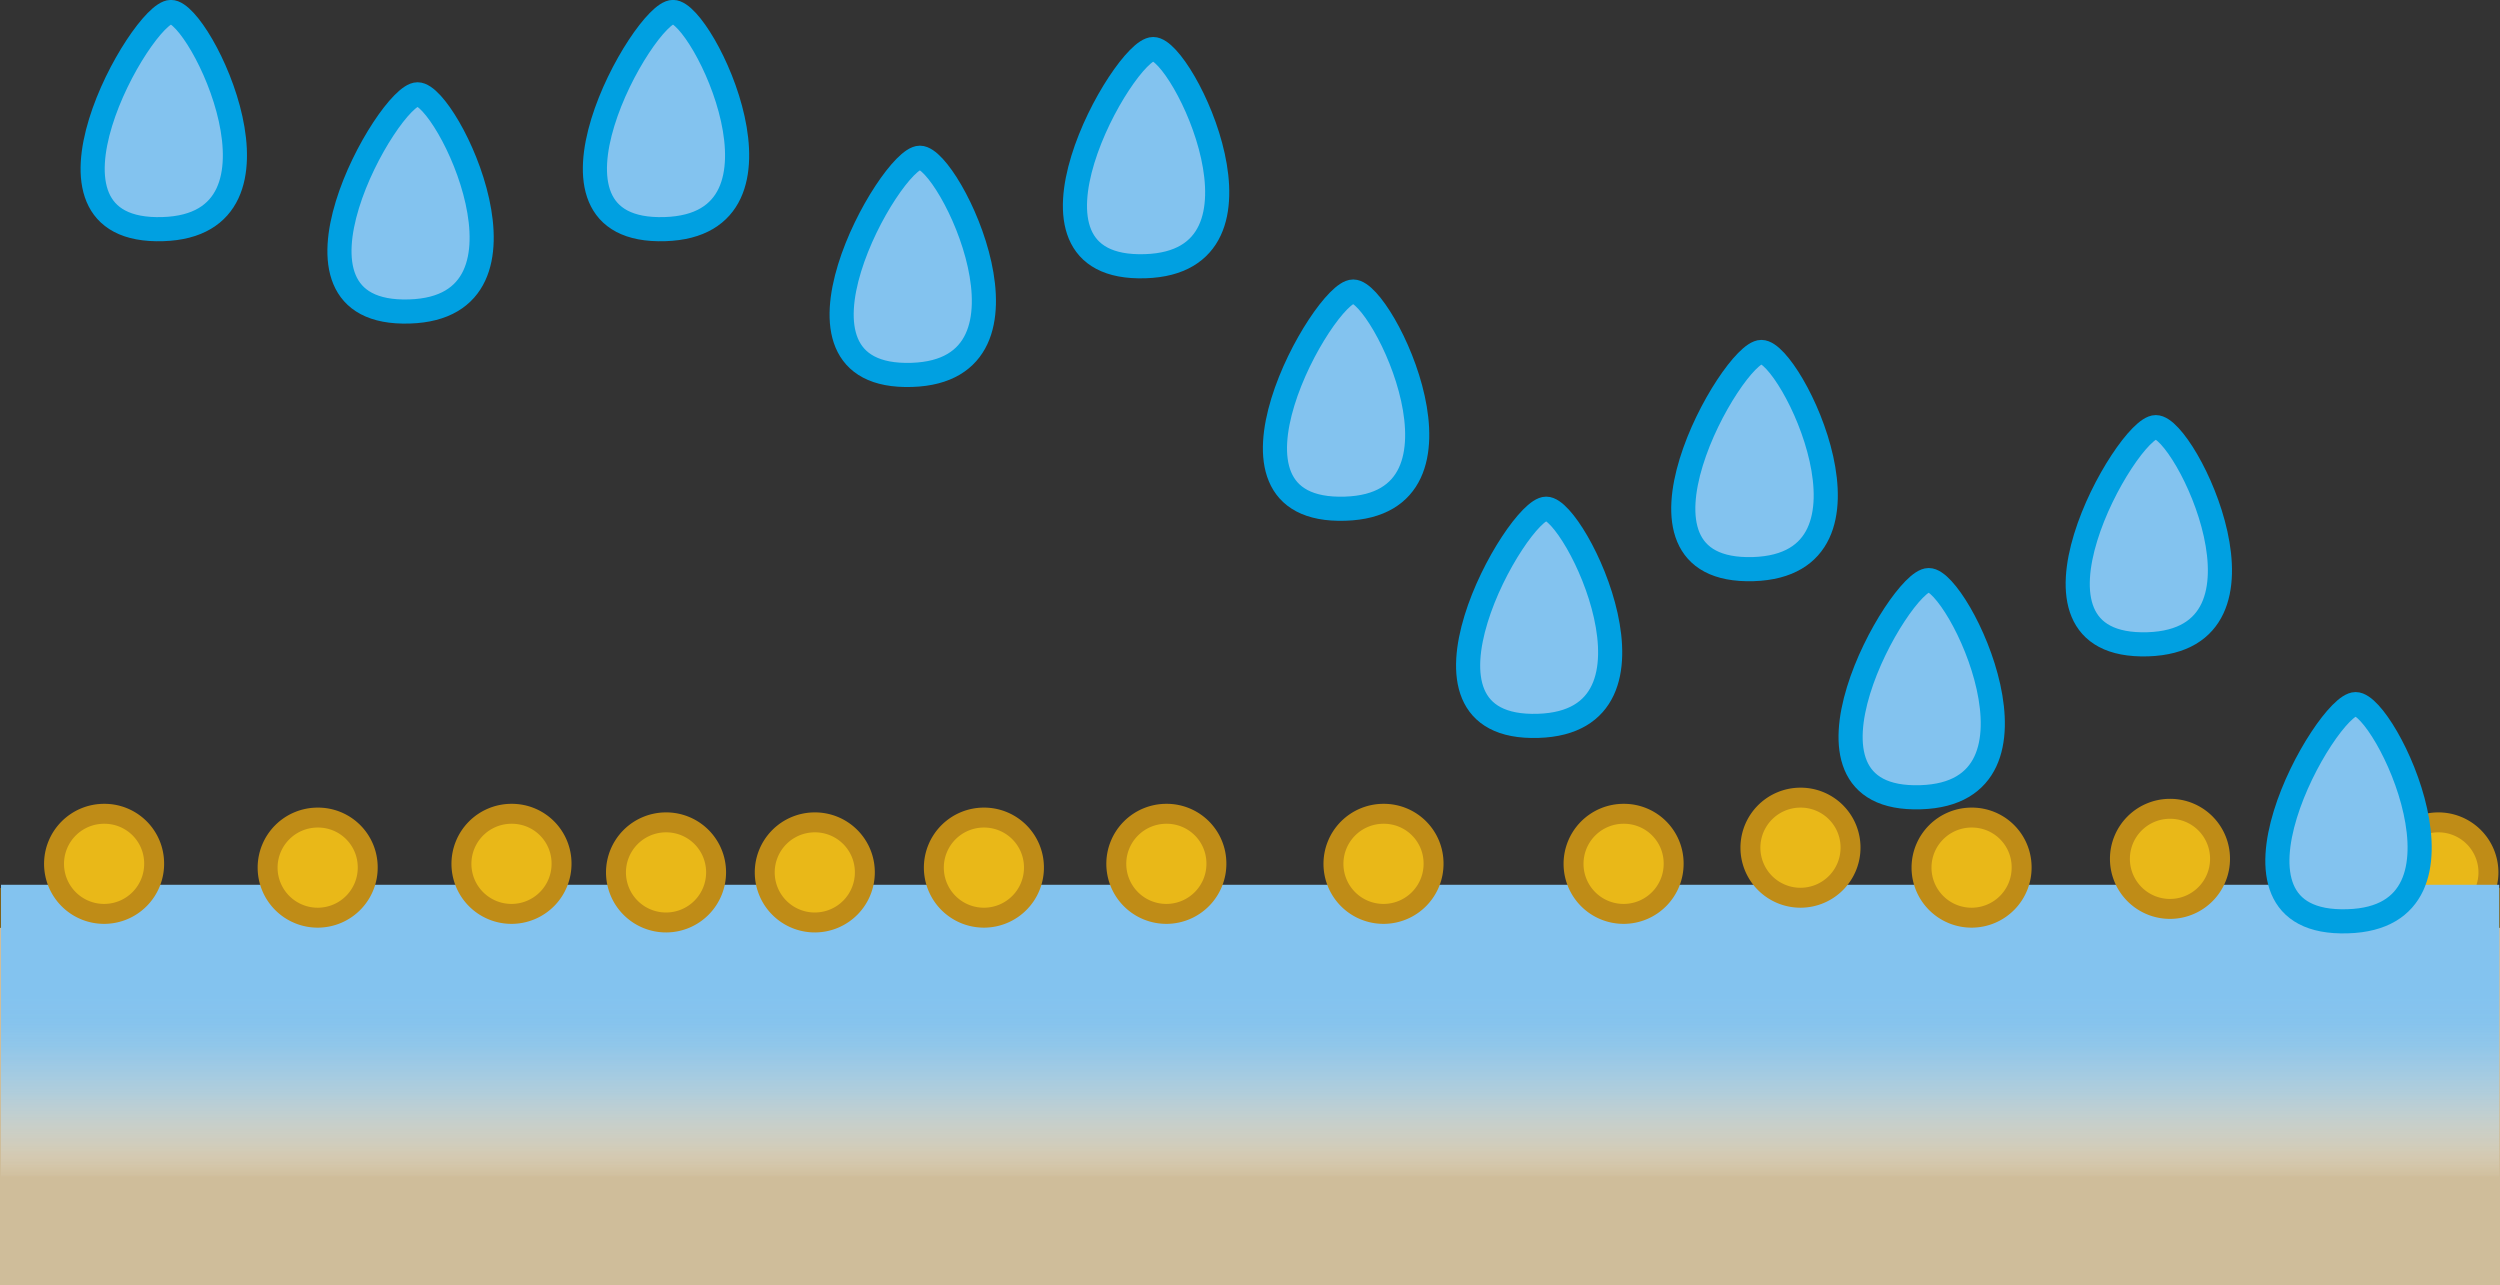 <svg xmlns="http://www.w3.org/2000/svg" xmlns:xlink="http://www.w3.org/1999/xlink" viewBox="0 0 125.37 64.44"><rect x="0" y="0" width="125.37" height="64.44" fill="#333333" stroke="none"/><defs><style>.cls-1{isolation:isolate;}.cls-2{fill:#e9b818;stroke:#bf8c17;}.cls-3{fill:#cfbd9a;}.cls-4{fill:#e2d5c1;stroke:#806119;stroke-width:2px;}.cls-5,.cls-6{fill:#83c3ef;stroke:#00a0e1;stroke-width:1.21px;}.cls-6,.cls-7{mix-blend-mode:hue;}.cls-7{fill:url(#Unbenannter_Verlauf_12);}</style><linearGradient id="Unbenannter_Verlauf_12" x1="62.69" y1="45.03" x2="62.69" y2="59.18" gradientUnits="userSpaceOnUse"><stop offset="0.35" stop-color="#83c3ef"/><stop offset="0.44" stop-color="#85c4ef" stop-opacity="0.98"/><stop offset="0.52" stop-color="#8bc7f0" stop-opacity="0.93"/><stop offset="0.6" stop-color="#96ccf1" stop-opacity="0.85"/><stop offset="0.69" stop-color="#a4d3f3" stop-opacity="0.73"/><stop offset="0.77" stop-color="#b7dcf6" stop-opacity="0.58"/><stop offset="0.86" stop-color="#cee7f9" stop-opacity="0.39"/><stop offset="0.94" stop-color="#e9f4fc" stop-opacity="0.18"/><stop offset="1" stop-color="#fff" stop-opacity="0"/></linearGradient></defs><title>Element 3</title><g class="cls-1"><g id="Ebene_2" data-name="Ebene 2"><g id="Ebene_2-2" data-name="Ebene 2"><path class="cls-2" d="M124.79,43.72a2.51,2.51,0,1,1-2.51-2.48A2.51,2.51,0,0,1,124.79,43.72Z"/><rect class="cls-3" y="45.53" width="125.37" height="18.91"/><line class="cls-4" y1="45.53" x2="125.37" y2="45.53"/><path class="cls-5" d="M8.57.6C7.11.62.76,11.73,8.17,11.49,15.2,11.27,10.06.6,8.57.6Z"/><path class="cls-5" d="M57.83,2.46c-1.46,0-7.81,11.13-.4,10.89C64.46,13.13,59.32,2.46,57.83,2.46Z"/><path class="cls-6" d="M77.54,25.51c-1.45,0-7.8,11.13-.4,10.89C84.18,36.18,79,25.51,77.54,25.51Z"/><path class="cls-6" d="M108.11,21.42c-1.45,0-7.8,11.12-.4,10.89C114.75,32.08,109.6,21.42,108.11,21.42Z"/><path class="cls-6" d="M96.72,29.09c-1.45,0-7.8,11.13-.4,10.89C103.36,39.76,98.21,29.09,96.72,29.09Z"/><path class="cls-6" d="M67.86,14.62c-1.46,0-7.81,11.13-.4,10.89C74.49,25.29,69.35,14.62,67.86,14.62Z"/><path class="cls-5" d="M20.94,4.73c-1.45,0-7.8,11.13-.4,10.89C27.58,15.4,22.43,4.73,20.94,4.73Z"/><path class="cls-5" d="M33.75.6c-1.45,0-7.8,11.13-.4,10.89C40.39,11.27,35.24.6,33.75.6Z"/><path class="cls-5" d="M46.13,7.91c-1.46,0-7.81,11.13-.4,10.89C52.76,18.57,47.62,7.91,46.13,7.91Z"/><path class="cls-6" d="M88.33,17.65c-1.45,0-7.8,11.12-.4,10.89C95,28.31,89.82,17.65,88.33,17.65Z"/><rect class="cls-7" x="0.05" y="44.37" width="125.28" height="14.62"/><path class="cls-2" d="M51.85,43.45A2.51,2.51,0,1,1,49.34,41,2.5,2.5,0,0,1,51.85,43.45Z"/><path class="cls-2" d="M92.8,42.47A2.51,2.51,0,1,1,90.29,40,2.5,2.5,0,0,1,92.8,42.47Z"/><path class="cls-2" d="M18.44,43.45A2.51,2.51,0,1,1,15.94,41,2.49,2.49,0,0,1,18.44,43.45Z"/><path class="cls-2" d="M35.91,43.72a2.51,2.51,0,1,1-2.51-2.48A2.5,2.5,0,0,1,35.91,43.72Z"/><path class="cls-2" d="M61,43.29a2.51,2.51,0,1,1-2.5-2.48A2.49,2.49,0,0,1,61,43.29Z"/><path class="cls-2" d="M43.37,43.72a2.51,2.51,0,1,1-2.51-2.48A2.5,2.5,0,0,1,43.37,43.72Z"/><path class="cls-2" d="M28.16,43.29a2.51,2.51,0,1,1-2.51-2.48A2.49,2.49,0,0,1,28.16,43.29Z"/><path class="cls-2" d="M7.73,43.29a2.51,2.51,0,1,1-2.5-2.48A2.49,2.49,0,0,1,7.73,43.29Z"/><path class="cls-2" d="M111.33,43.05a2.51,2.51,0,1,1-2.51-2.49A2.5,2.5,0,0,1,111.33,43.05Z"/><path class="cls-2" d="M83.93,43.29a2.51,2.51,0,1,1-2.5-2.48A2.49,2.49,0,0,1,83.93,43.29Z"/><path class="cls-2" d="M71.89,43.29a2.51,2.51,0,1,1-2.5-2.48A2.49,2.49,0,0,1,71.89,43.29Z"/><path class="cls-2" d="M101.38,43.45A2.51,2.51,0,1,1,98.88,41,2.49,2.49,0,0,1,101.38,43.45Z"/><path class="cls-6" d="M118.13,35.31c-1.46,0-7.81,11.13-.4,10.89C124.76,46,119.62,35.31,118.13,35.31Z"/></g></g></g></svg>